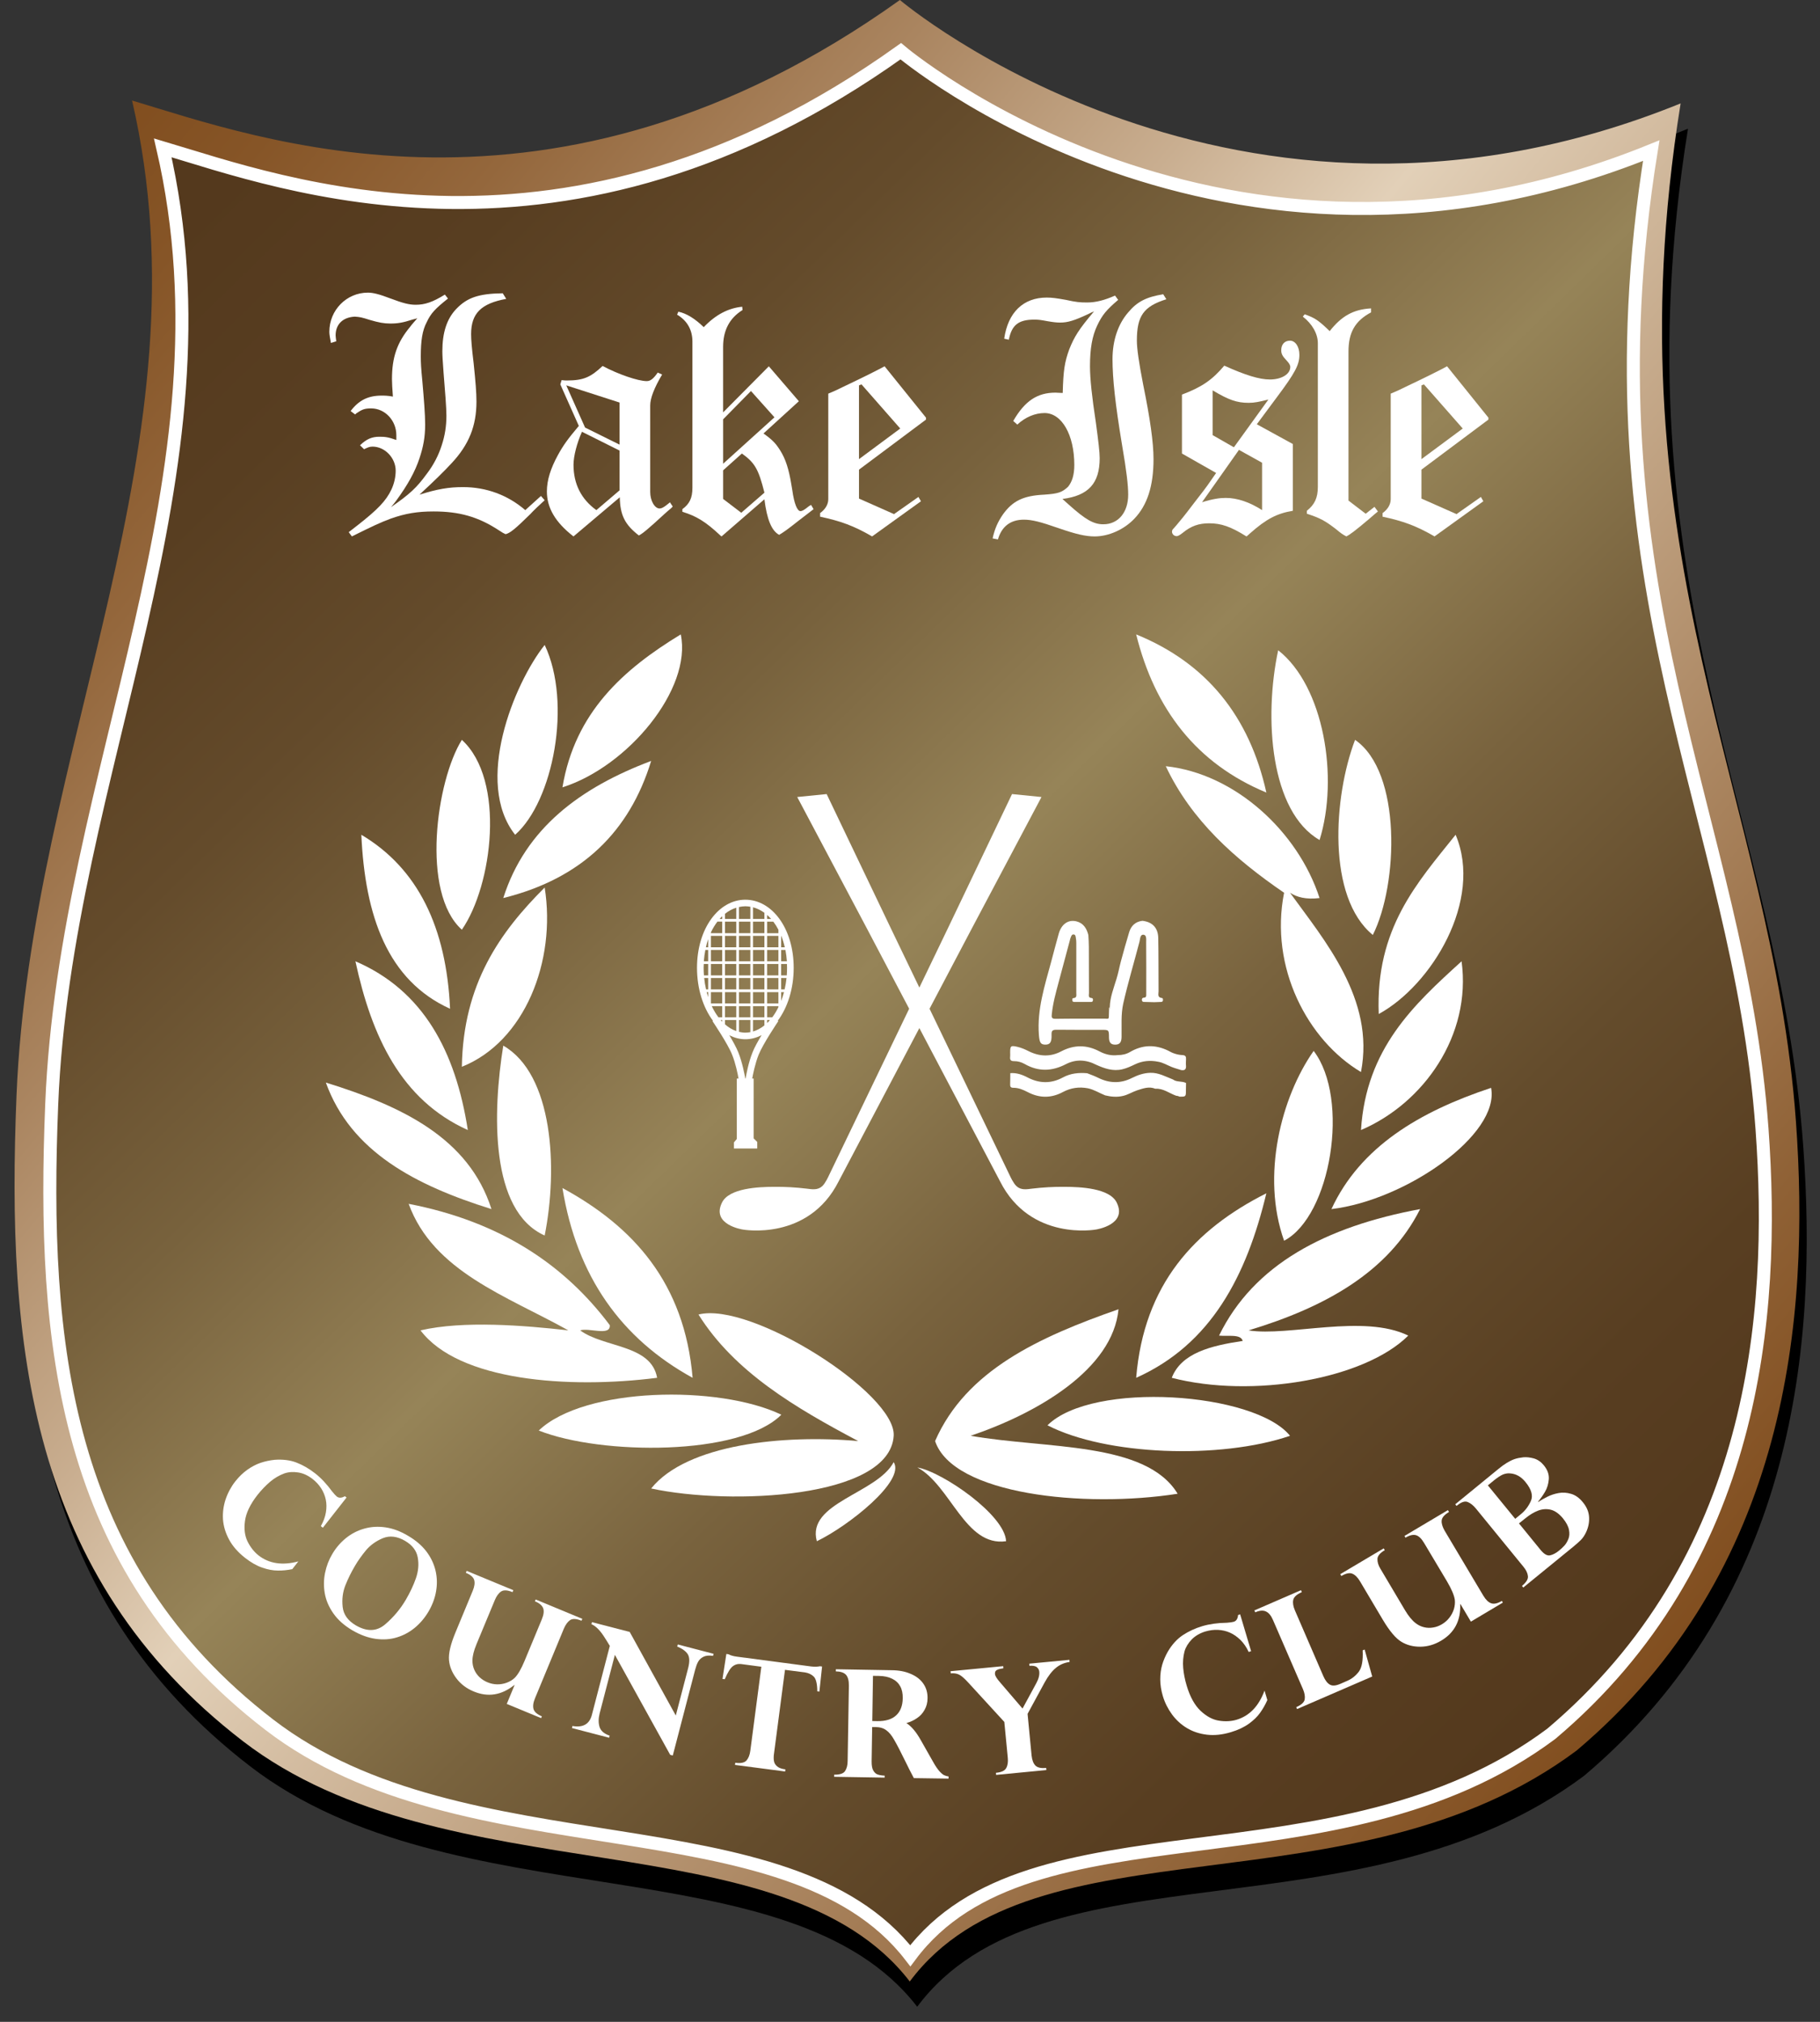 <?xml version="1.0" encoding="utf-8"?>
<!-- Generator: Adobe Illustrator 16.0.4, SVG Export Plug-In . SVG Version: 6.00 Build 0)  -->
<!DOCTYPE svg PUBLIC "-//W3C//DTD SVG 1.1//EN" "http://www.w3.org/Graphics/SVG/1.1/DTD/svg11.dtd">
<svg version="1.1" id="Layer_1" xmlns="http://www.w3.org/2000/svg" xmlns:xlink="http://www.w3.org/1999/xlink" x="0px" y="0px"
	 width="140px" height="155.5px" viewBox="0 0 140 155.5" enable-background="new 0 0 140 155.5" xml:space="preserve">
<rect x="0" y="0" width="140" height="155.5" fill="#333333" stroke="none"/>
<path d="M10.728,9.676c9.521,2.826,32.267,11.419,59.059-7.727c0,0,25.778,21.866,60.059,7.951
	c-5.638,34.945,7.056,53.257,8.866,78.271c1.097,15.062-0.544,34.63-16.857,48.404c-17.224,12.875-41.696,4.898-51.301,17.764
	c-9.794-12.689-35.656-6.451-51.308-18.49C2.751,123.159,1.06,105.34,1.84,86.179C2.929,59.529,16.804,35.889,10.728,9.676z"/>
<linearGradient id="SVGID_1_" gradientUnits="userSpaceOnUse" x1="5.171" y1="13.729" x2="133.812" y2="120.709">
	<stop  offset="0" style="stop-color:#814E1F"/>
	<stop  offset="0.058" style="stop-color:#865527"/>
	<stop  offset="0.148" style="stop-color:#94673C"/>
	<stop  offset="0.257" style="stop-color:#AA8560"/>
	<stop  offset="0.382" style="stop-color:#C9AE90"/>
	<stop  offset="0.472" style="stop-color:#E2D0B8"/>
	<stop  offset="0.704" style="stop-color:#B4926F"/>
	<stop  offset="0.904" style="stop-color:#8F6135"/>
	<stop  offset="1" style="stop-color:#814E1F"/>
</linearGradient>
<path fill="url(#SVGID_1_)" d="M10.159,7.731C19.682,10.555,42.429,19.151,69.223,0c0,0,25.781,21.87,60.056,7.952
	c-5.636,34.947,7.054,53.256,8.868,78.275c1.089,15.061-0.548,34.623-16.861,48.401c-17.219,12.872-41.698,4.897-51.304,17.767
	c-9.787-12.69-35.656-6.453-51.303-18.487C2.183,121.214,0.494,103.397,1.272,84.229C2.363,57.585,16.237,33.944,10.159,7.731z"/>
<linearGradient id="SVGID_2_" gradientUnits="userSpaceOnUse" x1="17.007" y1="14.018" x2="125.507" y2="125.518">
	<stop  offset="0" style="stop-color:#54391D"/>
	<stop  offset="0.108" style="stop-color:#583E21"/>
	<stop  offset="0.23" style="stop-color:#644B2B"/>
	<stop  offset="0.359" style="stop-color:#78623D"/>
	<stop  offset="0.491" style="stop-color:#948156"/>
	<stop  offset="0.501" style="stop-color:#968458"/>
	<stop  offset="0.506" style="stop-color:#958357"/>
	<stop  offset="0.641" style="stop-color:#79633E"/>
	<stop  offset="0.771" style="stop-color:#644C2C"/>
	<stop  offset="0.894" style="stop-color:#583E21"/>
	<stop  offset="1" style="stop-color:#54391D"/>
</linearGradient>
<path fill="url(#SVGID_2_)" stroke="#FFFFFF" d="M12.521,11.37c9.152,2.71,31.016,10.977,56.769-7.431c0,0,24.78,21.02,57.728,7.645
	c-5.419,33.587,6.777,51.186,8.521,75.232c1.051,14.477-0.524,33.283-16.203,46.527c-16.556,12.367-40.079,4.701-49.312,17.074
	c-9.41-12.197-34.272-6.201-49.312-17.773C4.853,120.447,3.23,103.318,3.979,84.902C5.026,59.287,18.361,36.559,12.521,11.37z"/>
<g>
	<path fill="#FFFFFF" d="M24.835,117.498l-0.155-0.124c0.199-0.352,0.329-0.702,0.388-1.049c0.059-0.352,0.057-0.679-0.008-0.992
		c-0.065-0.307-0.183-0.598-0.357-0.868c-0.17-0.267-0.391-0.506-0.657-0.713c-0.353-0.275-0.72-0.446-1.11-0.506
		c-0.384-0.062-0.741-0.036-1.06,0.073c-0.395,0.145-0.763,0.36-1.104,0.648c-0.338,0.292-0.663,0.627-0.969,1.013
		c-0.554,0.71-0.873,1.375-0.958,1.993c-0.086,0.617-0.017,1.144,0.199,1.586c0.221,0.441,0.498,0.789,0.835,1.062
		c0.818,0.64,1.844,0.795,3.071,0.466l-0.467,0.596c-0.38,0.075-0.748,0.117-1.114,0.108c-0.368,0-0.766-0.075-1.194-0.223
		c-0.435-0.148-0.875-0.402-1.328-0.757c-0.538-0.422-0.944-0.884-1.221-1.393c-0.275-0.512-0.434-1.03-0.472-1.552
		c-0.033-0.525,0.032-1.042,0.2-1.546c0.17-0.506,0.419-0.97,0.744-1.385c0.284-0.36,0.592-0.658,0.925-0.895
		c0.333-0.238,0.674-0.415,1.018-0.534c0.344-0.113,0.707-0.194,1.084-0.232c0.629-0.044,1.191,0.022,1.685,0.214
		c0.495,0.19,0.972,0.471,1.429,0.826c0.455,0.355,0.89,0.821,1.309,1.392c0.151,0.19,0.274,0.32,0.36,0.393
		c0.164,0.124,0.37,0.119,0.622-0.027l0.128,0.101L24.835,117.498z"/>
	<path fill="#FFFFFF" d="M25.548,119.542c0.281-0.487,0.635-0.898,1.063-1.247c0.424-0.341,0.9-0.588,1.416-0.729
		c0.519-0.147,1.064-0.179,1.633-0.095c0.57,0.084,1.145,0.298,1.722,0.643c0.59,0.342,1.06,0.744,1.41,1.199
		c0.349,0.458,0.583,0.954,0.709,1.476c0.124,0.529,0.138,1.058,0.044,1.595c-0.091,0.534-0.286,1.051-0.575,1.55
		c-0.292,0.493-0.644,0.912-1.06,1.257c-0.415,0.34-0.876,0.59-1.38,0.741c-0.51,0.157-1.055,0.192-1.641,0.111
		c-0.581-0.082-1.17-0.299-1.765-0.643c-0.639-0.376-1.133-0.813-1.481-1.314c-0.35-0.496-0.566-1.012-0.661-1.55
		c-0.09-0.53-0.083-1.059,0.025-1.577C25.116,120.439,25.294,119.971,25.548,119.542z M27.298,120.443
		c-0.285,0.481-0.529,0.98-0.734,1.492c-0.201,0.515-0.269,1.063-0.206,1.653c0.063,0.585,0.401,1.055,1.012,1.417
		c0.855,0.499,1.604,0.476,2.249-0.068c0.646-0.552,1.179-1.185,1.599-1.902c0.327-0.558,0.587-1.112,0.776-1.653
		c0.189-0.543,0.234-1.078,0.14-1.599c-0.094-0.524-0.415-0.943-0.963-1.268c-0.61-0.36-1.186-0.431-1.72-0.214
		c-0.533,0.225-0.965,0.535-1.301,0.934C27.816,119.643,27.531,120.043,27.298,120.443z"/>
	<path fill="#FFFFFF" d="M38.982,131.048l0.6-1.448l-0.019-0.007c-0.981,0.788-2.022,0.956-3.122,0.498
		c-0.556-0.229-1.001-0.568-1.333-1.009c-0.335-0.443-0.524-0.907-0.569-1.396c-0.048-0.506,0.118-1.219,0.494-2.124l1.332-3.216
		c0.136-0.331,0.174-0.601,0.113-0.819c-0.061-0.223-0.275-0.412-0.644-0.562l0.063-0.15l3.59,1.486l-0.062,0.15
		c-0.398-0.166-0.69-0.175-0.881-0.047c-0.193,0.131-0.353,0.35-0.476,0.649l-1.415,3.403c-0.209,0.506-0.312,0.921-0.312,1.268
		c0,0.243,0.046,0.475,0.141,0.693c0.094,0.217,0.229,0.41,0.404,0.576c0.179,0.163,0.382,0.298,0.608,0.389
		c0.24,0.102,0.481,0.154,0.739,0.161c0.252,0.003,0.5-0.035,0.739-0.124c0.239-0.088,0.447-0.21,0.619-0.374
		c0.25-0.248,0.501-0.68,0.763-1.313l1.322-3.182c0.151-0.364,0.187-0.655,0.105-0.865c-0.084-0.214-0.292-0.393-0.634-0.528
		l0.059-0.141l3.588,1.489l-0.063,0.146c-0.389-0.159-0.68-0.176-0.875-0.051c-0.188,0.129-0.35,0.349-0.48,0.653l-2.224,5.367
		c-0.138,0.335-0.174,0.611-0.109,0.832c0.069,0.217,0.281,0.401,0.64,0.552l-0.059,0.137L38.982,131.048z"/>
	<path fill="#FFFFFF" d="M48.438,125.511l3.546,6.429l0.953-3.657c0.124-0.484,0.109-0.839-0.038-1.068
		c-0.153-0.227-0.417-0.421-0.808-0.581l0.046-0.159l2.755,0.72l-0.042,0.157c-0.311-0.046-0.556-0.023-0.741,0.071
		c-0.183,0.093-0.321,0.223-0.409,0.387c-0.092,0.165-0.162,0.368-0.227,0.609l-1.72,6.597l-0.199-0.052l-4.255-7.689l-1.173,4.506
		c-0.096,0.378-0.101,0.724-0.01,1.028c0.092,0.307,0.353,0.533,0.781,0.681l-0.042,0.159l-2.86-0.745l0.042-0.158
		c0.818,0.142,1.315-0.146,1.496-0.87l1.378-5.296c-0.015-0.022-0.038-0.056-0.067-0.098c-0.021-0.042-0.063-0.107-0.12-0.202
		c-0.056-0.094-0.109-0.178-0.158-0.25c-0.362-0.596-0.719-0.967-1.072-1.113l0.042-0.157L48.438,125.511z"/>
	<path fill="#FFFFFF" d="M56.679,127.413l5.723,0.756c0.264,0.03,0.489,0.023,0.671-0.017l0.164,0.021l-0.208,1.931l-0.159-0.023
		c-0.004-0.571-0.097-0.951-0.268-1.128c-0.177-0.177-0.41-0.286-0.689-0.329l-1.529-0.196l-0.847,6.462
		c-0.03,0.216-0.03,0.405,0,0.559c0.025,0.157,0.111,0.291,0.245,0.406c0.136,0.116,0.348,0.194,0.632,0.228l-0.019,0.163
		l-3.858-0.506l0.021-0.165c0.426,0.059,0.715-0.003,0.869-0.181c0.149-0.173,0.248-0.42,0.29-0.745l0.848-6.46l-1.529-0.203
		c-0.265-0.035-0.483,0.025-0.669,0.168c-0.187,0.14-0.391,0.472-0.617,0.996l-0.174-0.021l0.298-1.924l0.16,0.024
		C56.199,127.317,56.412,127.378,56.679,127.413z"/>
	<path fill="#FFFFFF" d="M67.352,132.828l-0.262-0.002l-0.042,2.644c-0.002,0.313,0.038,0.55,0.13,0.703
		c0.09,0.157,0.203,0.26,0.337,0.304c0.134,0.047,0.313,0.079,0.537,0.088l-0.002,0.152l-3.886-0.063l0.002-0.164
		c0.436,0.007,0.713-0.086,0.839-0.278c0.128-0.191,0.198-0.451,0.198-0.772l0.096-5.79c0.006-0.398-0.074-0.681-0.229-0.849
		c-0.16-0.165-0.417-0.249-0.776-0.256l0.004-0.163l4.284,0.074c0.566,0.003,1.061,0.098,1.485,0.287
		c0.424,0.18,0.747,0.432,0.969,0.762c0.218,0.322,0.322,0.691,0.314,1.107c0,0.338-0.082,0.633-0.229,0.892
		c-0.141,0.263-0.338,0.475-0.586,0.64c-0.239,0.168-0.511,0.29-0.812,0.378c0.384,0.245,0.753,0.681,1.104,1.308l0.962,1.694
		c0.162,0.291,0.315,0.517,0.455,0.678c0.143,0.161,0.263,0.267,0.371,0.323c0.107,0.05,0.227,0.086,0.354,0.104l-0.005,0.164
		l-2.668-0.038c-0.25-0.474-0.443-0.85-0.575-1.131c-0.427-0.872-0.738-1.477-0.939-1.816c-0.191-0.343-0.396-0.586-0.613-0.74
		C67.96,132.914,67.687,132.83,67.352,132.828z M67.601,128.895l-0.449-0.006l-0.053,3.476l0.374,0.007
		c0.645,0.011,1.131-0.137,1.462-0.444c0.327-0.3,0.5-0.744,0.508-1.322c0.006-0.358-0.059-0.669-0.197-0.917
		c-0.137-0.249-0.342-0.444-0.621-0.578C68.353,128.973,68.008,128.901,67.601,128.895z"/>
	<path fill="#FFFFFF" d="M82.263,127.658l0.015,0.161c-0.403,0.06-0.758,0.209-1.054,0.457c-0.298,0.241-0.594,0.618-0.872,1.129
		l-1.308,2.408l0.308,3.199c0.04,0.365,0.14,0.623,0.303,0.785c0.161,0.155,0.437,0.212,0.821,0.178l0.014,0.16l-3.866,0.373
		l-0.015-0.16c0.426-0.042,0.688-0.163,0.795-0.371c0.111-0.201,0.15-0.468,0.117-0.791l-0.265-2.752l-2.761-3.012
		c-0.304-0.331-0.541-0.543-0.724-0.629c-0.181-0.087-0.391-0.117-0.636-0.094l-0.017-0.166l4.053-0.388l0.014,0.163
		c-0.212,0.029-0.378,0.066-0.494,0.128c-0.119,0.057-0.171,0.161-0.154,0.318c0.012,0.139,0.136,0.343,0.378,0.62l1.741,2.032
		l1.055-1.943c0.185-0.338,0.261-0.639,0.232-0.901c-0.014-0.128-0.075-0.247-0.19-0.34c-0.114-0.093-0.304-0.124-0.568-0.106
		l-0.01-0.163L82.263,127.658z"/>
	<path fill="#FFFFFF" d="M96.239,126.994l-0.188,0.057c-0.17-0.369-0.384-0.676-0.634-0.926c-0.256-0.245-0.526-0.437-0.816-0.562
		c-0.289-0.126-0.596-0.194-0.914-0.21c-0.317-0.016-0.634,0.03-0.961,0.122c-0.429,0.13-0.783,0.338-1.056,0.615
		c-0.271,0.285-0.459,0.588-0.552,0.91c-0.106,0.409-0.144,0.835-0.104,1.278c0.038,0.442,0.129,0.901,0.271,1.374
		c0.258,0.861,0.618,1.506,1.074,1.935c0.453,0.422,0.925,0.678,1.409,0.749c0.484,0.079,0.937,0.05,1.35-0.069
		c0.996-0.3,1.712-1.047,2.153-2.243l0.217,0.727c-0.155,0.354-0.342,0.678-0.553,0.974c-0.212,0.301-0.504,0.583-0.867,0.846
		c-0.378,0.27-0.833,0.486-1.387,0.651c-0.652,0.197-1.268,0.261-1.845,0.193c-0.576-0.069-1.091-0.241-1.537-0.51
		c-0.451-0.272-0.833-0.624-1.148-1.051c-0.313-0.433-0.55-0.9-0.702-1.408c-0.13-0.438-0.199-0.864-0.199-1.276
		c-0.002-0.408,0.05-0.788,0.15-1.136c0.104-0.347,0.248-0.687,0.438-1.018c0.322-0.544,0.704-0.959,1.145-1.255
		c0.443-0.292,0.938-0.525,1.499-0.693c0.553-0.163,1.181-0.254,1.893-0.262c0.243-0.019,0.419-0.042,0.525-0.075
		c0.197-0.057,0.312-0.23,0.336-0.521l0.159-0.05L96.239,126.994z"/>
	<path fill="#FFFFFF" d="M105.555,128.941l-5.78,2.502l-0.065-0.146c0.393-0.172,0.613-0.373,0.651-0.596
		c0.039-0.23-0.007-0.495-0.135-0.793l-2.308-5.322c-0.143-0.334-0.323-0.55-0.535-0.646c-0.212-0.103-0.487-0.084-0.828,0.063
		l-0.063-0.147l3.584-1.555l0.064,0.15c-0.394,0.172-0.614,0.375-0.661,0.603c-0.048,0.229,0,0.497,0.128,0.797l2.195,5.075
		c0.138,0.312,0.301,0.527,0.493,0.636c0.194,0.117,0.461,0.091,0.81-0.058l0.528-0.231c0.36-0.152,0.654-0.393,0.895-0.709
		c0.234-0.317,0.331-0.863,0.293-1.635l0.151-0.065L105.555,128.941z"/>
	<path fill="#FFFFFF" d="M113.145,124.72l-0.8-1.347l-0.021,0.006c0.05,1.259-0.439,2.194-1.465,2.804
		c-0.512,0.306-1.051,0.464-1.609,0.466c-0.552,0.003-1.036-0.126-1.453-0.38c-0.438-0.265-0.905-0.823-1.411-1.667l-1.778-2.995
		c-0.181-0.3-0.375-0.491-0.592-0.577c-0.214-0.084-0.49-0.021-0.837,0.181l-0.082-0.142l3.342-1.983l0.08,0.138
		c-0.365,0.216-0.555,0.443-0.562,0.674c-0.009,0.233,0.066,0.493,0.236,0.768l1.882,3.173c0.279,0.467,0.557,0.801,0.827,1.003
		c0.199,0.152,0.411,0.256,0.64,0.308c0.233,0.057,0.468,0.062,0.706,0.02c0.236-0.036,0.462-0.124,0.676-0.252
		c0.223-0.135,0.412-0.298,0.567-0.501c0.155-0.198,0.27-0.418,0.349-0.663c0.071-0.244,0.094-0.483,0.068-0.722
		c-0.053-0.343-0.249-0.809-0.594-1.396l-1.767-2.962c-0.199-0.338-0.408-0.54-0.631-0.603c-0.219-0.058-0.486,0.002-0.802,0.192
		l-0.078-0.133l3.341-1.985l0.084,0.142c-0.363,0.217-0.552,0.441-0.566,0.674c-0.014,0.223,0.066,0.48,0.234,0.771l2.972,4.991
		c0.188,0.312,0.387,0.51,0.605,0.585c0.21,0.077,0.489,0.017,0.823-0.182l0.075,0.131L113.145,124.72z"/>
	<path fill="#FFFFFF" d="M121.032,118.95l-3.857,3.147l-0.1-0.124c0.336-0.278,0.488-0.529,0.457-0.758
		c-0.023-0.227-0.139-0.468-0.344-0.715l-3.671-4.496c-0.192-0.228-0.391-0.391-0.611-0.481c-0.219-0.094-0.486-0.005-0.809,0.254
		l-0.054,0.042l-0.101-0.124l3.338-2.731c0.44-0.364,0.852-0.614,1.229-0.746c0.193-0.065,0.415-0.109,0.667-0.137
		c0.251-0.023,0.522,0.008,0.816,0.088c0.291,0.086,0.548,0.263,0.766,0.531c0.276,0.336,0.407,0.688,0.382,1.06
		c-0.027,0.367-0.128,0.694-0.293,0.976c-0.168,0.283-0.349,0.535-0.534,0.759l0.018,0.024c0.194-0.137,0.428-0.268,0.693-0.401
		c0.273-0.137,0.563-0.232,0.872-0.287c0.306-0.058,0.627-0.038,0.958,0.061c0.334,0.096,0.637,0.314,0.908,0.65
		c0.294,0.357,0.451,0.732,0.475,1.133c0.027,0.401-0.055,0.797-0.237,1.184c-0.109,0.228-0.237,0.422-0.39,0.576
		C121.459,118.586,121.269,118.756,121.032,118.95z M114.896,113.875l-0.445,0.365l2.104,2.574l0.44-0.363
		c0.332-0.269,0.588-0.61,0.768-1.021c0.177-0.405,0.039-0.892-0.425-1.454c-0.336-0.411-0.73-0.632-1.194-0.659
		c-0.159-0.015-0.334,0.012-0.523,0.082C115.437,113.477,115.189,113.636,114.896,113.875z M117.336,116.772l-0.492,0.394
		l1.673,2.052c0.258,0.31,0.493,0.446,0.714,0.404c0.224-0.047,0.448-0.164,0.689-0.359c0.157-0.128,0.298-0.258,0.42-0.392
		c0.123-0.137,0.22-0.303,0.304-0.506c0.082-0.199,0.099-0.439,0.047-0.707c-0.053-0.271-0.208-0.564-0.468-0.886
		c-0.292-0.349-0.597-0.571-0.917-0.655c-0.322-0.081-0.651-0.062-0.982,0.062C117.998,116.303,117.667,116.502,117.336,116.772z"/>
</g>
<g>
	<path fill="#FFFFFF" d="M27.359,31.844c-0.025,0-0.025,0.025-0.05,0.025l-0.338-0.254c0.629-0.835,1.351-1.189,2.385-1.189
		c0.216,0,0.458,0,0.867,0.075c-0.046-0.631-0.071-1.037-0.071-1.34c0-1.67,0.386-2.812,1.397-4.026
		c0.143-0.2,0.34-0.405,0.553-0.657c-0.124,0.028-0.145,0.052-0.383,0.103c-0.699,0.227-1.108,0.302-1.687,0.302
		c-0.506,0-0.892-0.076-1.59-0.279c-0.625-0.201-0.77-0.227-1.156-0.251c-0.913,0.05-1.469,0.583-1.469,1.443
		c0,0.103,0.025,0.251,0.05,0.453l-0.411,0.128c-0.072-0.405-0.122-0.634-0.122-0.86c0-1.67,1.328-3.011,2.964-3.011
		c0.409,0,0.889,0.124,1.756,0.455c0.94,0.354,1.418,0.478,1.924,0.478c0.701,0,1.303-0.199,2.243-0.782l0.239,0.304
		c-0.986,0.783-1.321,1.139-1.636,1.821c-0.338,0.633-0.455,1.418-0.455,2.633c0,0.505,0.023,0.911,0.117,1.872
		c0.122,1.393,0.218,2.583,0.218,3.368c0,0.96-0.145,1.718-0.432,2.578c-0.34,1.038-0.917,2.077-1.809,3.292
		c-0.073,0.103-0.216,0.279-0.386,0.48c1.445-1.009,1.951-1.466,2.746-2.555c0.529-0.687,0.915-1.441,1.156-2.203
		c0.241-0.731,0.361-1.467,0.361-2.277c0-0.583-0.099-1.846-0.218-3.29c-0.07-0.915-0.094-1.368-0.094-1.67
		c0-1.418,0.338-2.48,1.059-3.239c0.844-0.886,1.733-1.19,3.587-1.215l0.267,0.43c-1.929,0.353-2.701,1.114-2.701,2.707
		c0,0.455,0.051,1.062,0.195,2.251c0.147,1.42,0.216,2.253,0.216,2.939c0,1.872-0.577,3.312-1.903,4.731
		c-0.529,0.583-1.443,1.469-2.213,2.178l-0.265,0.252c1.372-0.433,2.262-0.582,3.344-0.582c1.783,0,3.443,0.606,4.792,1.771
		l1.206-1.089l0.286,0.329l-0.603,0.559c-0.239,0.226-0.407,0.403-0.503,0.508c-1.179,1.16-1.565,1.466-1.903,1.543
		c-0.167-0.077-0.216-0.101-0.526-0.306c-1.592-1.039-3.036-1.442-5.012-1.442c-1.228,0-2.167,0.151-3.298,0.554
		c-0.818,0.306-1.298,0.532-2.985,1.366l-0.241-0.328l0.65-0.506c1.588-1.239,2.213-1.898,2.626-2.758
		c0.214-0.455,0.335-0.961,0.335-1.466c0-0.965-0.818-1.849-1.783-1.849c-0.239,0-0.383,0.075-0.65,0.201l-0.312-0.304
		c0.531-0.504,0.938-0.655,1.494-0.655c0.435,0,0.674,0.023,1.301,0.25c0-0.149,0-0.277,0-0.377c0-1.114-0.866-2.052-1.928-2.052
		c-0.527,0-0.697,0.075-1.156,0.382L27.359,31.844z"/>
	<path fill="#FFFFFF" d="M43.199,29.236c0.195,0.027,0.34,0.027,0.411,0.027c1.276,0,1.83-0.254,2.743-1.116
		c1.183,0.632,2.725,1.165,3.401,1.165c0.287,0,0.526-0.202,0.841-0.659l0.338,0.153c-0.604,1.011-0.917,1.823-0.917,2.379v6.655
		c0,0.661,0.338,1.268,0.724,1.268c0.14,0,0.314-0.075,0.648-0.354c0.023-0.025,0.073-0.053,0.096-0.075l0.046-0.051l0.22,0.329
		l-0.12,0.126c-0.147,0.124-0.338,0.279-0.554,0.48c-1.208,1.114-1.636,1.469-1.932,1.62c-1.081-0.835-1.442-1.569-1.467-2.937
		l-3.562,3.011c-1.399-1.086-2.047-2.199-2.047-3.464c0-0.86,0.29-1.773,0.843-2.784c0.433-0.787,0.748-1.219,1.614-2.253
		l-1.423-3.191L43.199,29.236z M43.56,29.639l1.445,3.244l2.652,1.313v-3.237L43.56,29.639z M44.766,33.208
		c-0.386,0.862-0.65,1.876-0.65,2.533c0,1.496,0.601,2.658,1.758,3.493l1.783-1.52v-3.061L44.766,33.208z"/>
	<path fill="#FFFFFF" d="M52.181,23.972c0.625,0.128,1.275,0.533,1.953,1.189c0.915-0.961,1.901-1.469,2.96-1.569l0.023,0.254
		c-1.012,0.631-1.492,1.569-1.492,2.833v5.037l3.516-3.543l2.31,2.686l-2.721,2.48c0.701,0.503,0.938,0.757,1.275,1.288
		c0.436,0.686,0.676,1.471,0.867,2.631l0.073,0.433c0.146,1.063,0.386,1.62,0.627,1.62c0.143,0,0.313-0.104,0.649-0.377
		c0.073-0.053,0.101-0.053,0.17-0.102l0.192,0.328c-0.436,0.33-0.558,0.43-1.086,0.835c-0.963,0.76-1.177,0.909-1.561,1.14
		c-0.581-0.305-0.942-1.188-1.135-2.734l-3.298,2.857c-0.051-0.046-0.072-0.046-0.144-0.124c-1.061-0.988-1.783-1.444-2.868-1.771
		v-0.204c0.554-0.405,0.772-0.862,0.772-1.645V26.273c0-0.91-0.409-1.617-1.181-2.073L52.181,23.972z M57.766,30.073l-2.14,2.176
		v3.416l3.948-3.569L57.766,30.073z M58.802,37.891c-0.456-1.821-0.745-2.301-1.733-3.011l-1.443,1.293v2.201l1.395,1.062
		L58.802,37.891z"/>
	<path fill="#FFFFFF" d="M68.046,28.172l3.183,3.949v0.151l-5.152,3.848v2.226l2.694,1.194l1.877-1.32l0.195,0.332l-3.758,2.704
		c-1.397-0.81-2.431-1.188-3.999-1.517v-0.279c0.386-0.276,0.628-0.656,0.628-1.061v-8.124l0.528-0.227
		c0.961-0.458,2.337-1.114,3.273-1.597L68.046,28.172z M66.076,29.639v5.673l3.174-2.354l-2.981-3.395L66.076,29.639z"/>
	<path fill="#FFFFFF" d="M87.262,39.89c-0.795,0.837-1.974,1.366-3.057,1.366c-0.699,0-1.445-0.172-2.841-0.657
		c-1.306-0.455-1.975-0.632-2.602-0.632c-1.038,0-1.714,0.531-1.997,1.52l-0.411-0.078c0.166-0.757,0.411-1.288,0.795-1.846
		c0.747-1.038,1.564-1.443,3.179-1.519c1.082-0.074,1.371-0.179,1.831-0.608c0.309-0.378,0.48-0.909,0.48-1.673
		c0-2.324-0.965-3.996-2.287-3.996c-0.723,0-1.471,0.306-2.098,0.888l-0.312-0.279c0.89-1.544,1.853-2.178,3.249-2.178
		c0.147,0,0.313,0.025,0.557,0.025c0.046-1.744,0.146-2.379,0.506-3.365c0.386-0.959,0.722-1.519,1.905-2.91
		c-0.197,0.078-0.243,0.101-0.439,0.202c-1.08,0.508-1.588,0.659-2.164,0.659c-0.267,0-0.506-0.025-0.961-0.103
		c-0.557-0.101-0.676-0.124-1.037-0.124c-1.23,0-1.735,0.43-1.955,1.544l-0.356-0.078c0.287-2.022,1.468-3.162,3.271-3.162
		c0.413,0,0.751,0.049,1.468,0.176c0.8,0.178,1.085,0.202,1.643,0.202c0.673,0,1.345-0.177,2.142-0.531l0.242,0.33
		c-0.917,0.785-1.229,1.165-1.613,1.974c-0.385,0.81-0.555,1.771-0.555,3.137c0,0.938,0.147,2.329,0.457,4.357
		c0.191,1.414,0.289,2.249,0.289,2.703c0,1.949-0.87,2.887-2.864,3.141l0.453,0.407c1.349,1.212,1.952,1.54,2.696,1.54
		c1.137,0,1.908-0.908,1.908-2.276c0-0.708-0.121-1.798-0.484-3.896c-0.506-3.061-0.722-5.012-0.722-6.533
		c0-1.442,0.435-2.705,1.206-3.59c0.695-0.838,1.42-1.19,2.696-1.396l0.239,0.384c-1.759,0.553-2.267,1.286-2.267,3.187
		c0,0.581,0.146,1.643,0.487,3.39c0.526,2.581,0.793,4.429,0.793,5.722C88.732,37.383,88.25,38.854,87.262,39.89z"/>
	<path fill="#FFFFFF" d="M90.917,30.35c1.546-0.583,2.339-1.139,3.258-2.228c1.632,0.736,2.698,1.064,3.513,1.064
		c0.891,0,1.564-0.407,1.564-0.963c0-0.151-0.098-0.303-0.314-0.531c-0.287-0.304-0.382-0.48-0.382-0.757
		c0-0.455,0.267-0.734,0.674-0.734c0.408,0,0.722,0.455,0.722,1.087c0,0.762-0.313,1.366-1.735,3.267l-1.54,2.075l2.77,1.519v5.136
		c-1.229,0.204-2.046,0.634-3.277,1.723c-0.168,0.149-0.189,0.176-0.287,0.25c-1.207-0.757-1.947-1.011-2.866-1.011
		c-0.795,0-1.394,0.201-2.045,0.738c-0.217,0.172-0.364,0.25-0.457,0.25c-0.192,0-0.362-0.149-0.362-0.353
		c0-0.053,0.025-0.128,0.069-0.181c0.028-0.023,0.051-0.048,0.269-0.302c0.285-0.33,0.696-0.835,1.228-1.544
		c0.672-0.858,1.156-1.492,1.441-1.922c0.099-0.128,0.218-0.33,0.388-0.558l-2.628-1.494V30.35z M95.304,34.601l-2.841,4.026
		c0.816-0.254,1.35-0.332,1.828-0.332c0.891,0,1.852,0.332,2.792,0.938v-3.644L95.304,34.601z M97.569,30.728
		c-0.724,0.179-1.062,0.254-1.521,0.254c-0.911,0-1.543-0.227-2.77-0.96v3.443l1.637,0.936L97.569,30.728z"/>
	<path fill="#FFFFFF" d="M102.284,25.466c0.918-1.167,1.83-1.672,3.182-1.748v0.307c-1.23,0.656-1.736,1.542-1.736,3.01v11.466
		l1.323,1.011l0.676-0.531l0.265,0.354c-0.239,0.204-0.312,0.252-0.648,0.554c-1.109,0.938-1.52,1.242-1.783,1.366
		c-0.312-0.172-0.359-0.2-0.793-0.556c-0.846-0.655-1.233-0.86-2.24-1.188v-0.229c0.598-0.48,0.843-0.988,0.843-1.848V26.401
		c0-0.734-0.435-1.492-1.156-2.049l0.143-0.179c0.721,0.256,1.014,0.43,1.71,1.089L102.284,25.466z"/>
	<path fill="#FFFFFF" d="M111.313,28.172l3.179,3.949v0.151l-5.15,3.848v2.226l2.698,1.194l1.875-1.32l0.189,0.332l-3.756,2.704
		c-1.396-0.81-2.43-1.188-3.995-1.517v-0.279c0.385-0.276,0.625-0.656,0.625-1.061v-8.124l0.529-0.227
		c0.964-0.458,2.333-1.114,3.275-1.597L111.313,28.172z M109.342,29.639v5.673l3.176-2.354l-2.986-3.395L109.342,29.639z"/>
</g>
<g>
	<g>
		<path fill="#FFFFFF" d="M59.538,91.279c0.856-0.009,1.698,0.042,2.507,0.139c0.42,0.052,0.85,0.134,1.205-0.191
			c0.246-0.229,0.495-0.786,0.495-0.786l9.229-19.172l4.874-10.197l2.266,0.227l-5.377,10.144L64.513,90.854
			c-2.339,4.635-7.381,3.709-7.381,3.709s-2.455-0.367-1.586-2.089C56.102,91.378,58.342,91.283,59.538,91.279z"/>
	</g>
	<g>
		<path fill="#FFFFFF" d="M81.902,91.279c-0.856-0.009-1.698,0.042-2.511,0.139c-0.417,0.052-0.849,0.134-1.201-0.191
			c-0.248-0.229-0.497-0.786-0.497-0.786l-9.228-19.172l-4.876-10.197l-2.264,0.227l5.377,10.144l10.224,19.411
			c2.339,4.635,7.381,3.709,7.381,3.709s2.453-0.367,1.586-2.089C85.338,91.378,83.098,91.283,81.902,91.279z"/>
	</g>
</g>
<g>
	<g>
		<path fill-rule="evenodd" clip-rule="evenodd" fill="#FFFFFF" d="M52.367,48.792c0.875,4.189-4.053,10.161-9.101,11.762
			C44.225,54.788,47.947,51.479,52.367,48.792z"/>
		<path fill-rule="evenodd" clip-rule="evenodd" fill="#FFFFFF" d="M87.398,48.792c5.413,2.205,8.711,6.296,10.014,12.164
			C92.032,58.722,88.83,54.549,87.398,48.792z"/>
		<path fill-rule="evenodd" clip-rule="evenodd" fill="#FFFFFF" d="M41.898,49.604c2.117,4.454,0.656,12.016-2.272,14.598
			C36.449,60.188,39.53,52.581,41.898,49.604z"/>
		<path fill-rule="evenodd" clip-rule="evenodd" fill="#FFFFFF" d="M98.321,50.011c3.512,2.756,4.678,9.787,3.185,14.595
			C97.717,62.421,97.207,55.229,98.321,50.011z"/>
		<path fill-rule="evenodd" clip-rule="evenodd" fill="#FFFFFF" d="M35.528,56.903c3.382,3.09,2.356,11.197,0,14.6
			C32.354,68.669,33.565,60.031,35.528,56.903z"/>
		<path fill-rule="evenodd" clip-rule="evenodd" fill="#FFFFFF" d="M104.235,56.903c3.596,2.463,3.327,11.107,1.367,15.005
			C102.056,69.004,102.573,61.277,104.235,56.903z"/>
		<path fill-rule="evenodd" clip-rule="evenodd" fill="#FFFFFF" d="M38.713,69.069c1.708-5.375,5.94-8.499,11.376-10.545
			C48.432,63.942,44.769,67.569,38.713,69.069z"/>
		<path fill-rule="evenodd" clip-rule="evenodd" fill="#FFFFFF" d="M99.233,68.662c2.62,3.632,6.553,8.187,5.457,13.788
			c-4.094-2.438-7.054-8.039-5.914-13.788c-3.772-2.583-7.124-5.547-9.1-9.732c5.293,0.558,10.16,5,11.829,10.14
			C100.452,69.197,99.758,69.002,99.233,68.662z"/>
		<path fill-rule="evenodd" clip-rule="evenodd" fill="#FFFFFF" d="M27.795,64.202c4.368,2.595,6.542,7.144,6.825,13.383
			C29.797,75.394,28.079,70.436,27.795,64.202z"/>
		<path fill-rule="evenodd" clip-rule="evenodd" fill="#FFFFFF" d="M111.97,64.202c2.135,5.037-1.852,11.574-5.914,13.786
			C105.798,71.408,109.006,67.909,111.97,64.202z"/>
		<path fill-rule="evenodd" clip-rule="evenodd" fill="#FFFFFF" d="M41.898,68.259c0.902,5.669-1.542,11.865-6.37,13.787
			C35.631,75.645,38.468,71.686,41.898,68.259z"/>
		<path fill-rule="evenodd" clip-rule="evenodd" fill="#FFFFFF" d="M27.34,73.933c5.218,2.245,7.704,6.921,8.646,12.979
			C30.848,84.597,28.588,79.712,27.34,73.933z"/>
		<path fill-rule="evenodd" clip-rule="evenodd" fill="#FFFFFF" d="M112.429,73.933c0.773,5.695-2.919,10.918-7.738,12.979
			C105.087,80.638,108.748,77.277,112.429,73.933z"/>
		<path fill-rule="evenodd" clip-rule="evenodd" fill="#FFFFFF" d="M38.713,80.42c3.825,2.198,4.221,9.397,3.185,14.603
			C37.664,93.132,37.894,85.512,38.713,80.42z"/>
		<path fill-rule="evenodd" clip-rule="evenodd" fill="#FFFFFF" d="M101.051,80.825c2.812,3.688,1.323,12.716-2.274,14.6
			C96.994,90.427,98.562,84.364,101.051,80.825z"/>
		<path fill-rule="evenodd" clip-rule="evenodd" fill="#FFFFFF" d="M25.066,83.261c5.851,1.811,10.991,4.258,12.739,9.73
			C31.966,91.168,26.983,88.579,25.066,83.261z"/>
		<path fill-rule="evenodd" clip-rule="evenodd" fill="#FFFFFF" d="M114.699,83.667c0.691,3.591-6.572,8.65-12.281,9.324
			C104.631,88.208,109.178,85.5,114.699,83.667z"/>
		<path fill-rule="evenodd" clip-rule="evenodd" fill="#FFFFFF" d="M43.266,91.372c5.463,2.971,9.389,7.308,10.012,14.596
			C47.833,102.976,44.374,98.22,43.266,91.372z"/>
		<path fill-rule="evenodd" clip-rule="evenodd" fill="#FFFFFF" d="M97.412,91.776c-1.521,6.354-4.255,11.618-10.014,14.191
			C87.988,98.786,91.889,94.557,97.412,91.776z"/>
		<path fill-rule="evenodd" clip-rule="evenodd" fill="#FFFFFF" d="M31.435,92.587c7.1,1.378,12.007,4.712,15.471,9.33
			c0.076,0.879-1.616,0.177-2.276,0.402c1.823,1.349,5.465,1.075,5.917,3.648c-6.829,0.87-15.263,0.243-18.2-3.648
			c3.304-0.767,7.974-0.382,11.373,0C38.961,99.667,33.332,97.789,31.435,92.587z"/>
		<path fill-rule="evenodd" clip-rule="evenodd" fill="#FFFFFF" d="M96.045,102.319c3.079,0.492,8.845-1.284,12.283,0.402
			c-3.391,3.378-12.034,4.845-18.193,3.246c0.74-1.905,2.993-2.468,5.457-2.836c-0.141-0.553-1.14-0.336-1.819-0.41
			c2.666-5.463,8.187-8.379,15.468-9.73C106.795,97.84,101.936,100.539,96.045,102.319z"/>
		<path fill-rule="evenodd" clip-rule="evenodd" fill="#FFFFFF" d="M53.729,101.1c4.02-1.035,15.221,6.082,15.016,9.328
			c-0.298,4.817-12.563,5.369-18.655,4.051c2.744-3.412,10.2-4.163,15.928-3.646C61.167,108.263,56.505,105.525,53.729,101.1z"/>
		<path fill-rule="evenodd" clip-rule="evenodd" fill="#FFFFFF" d="M86.039,100.695c-0.44,4.613-6.208,7.983-11.376,9.732
			c5.826,1.023,13.48,0.424,15.925,4.457c-7.23,1.131-17.293,0.052-18.658-4.052C74.313,105.385,79.938,102.829,86.039,100.695z"/>
		<path fill-rule="evenodd" clip-rule="evenodd" fill="#FFFFFF" d="M60.103,108.805c-3.168,3.188-13.875,3.119-18.66,1.217
			C44.951,106.67,55.3,106.498,60.103,108.805z"/>
		<path fill-rule="evenodd" clip-rule="evenodd" fill="#FFFFFF" d="M99.233,110.428c-5.386,1.832-14.162,1.509-18.658-0.808
			C84.04,106.19,96.531,107.067,99.233,110.428z"/>
		<path fill-rule="evenodd" clip-rule="evenodd" fill="#FFFFFF" d="M68.745,112.453c0.923,1.437-3.51,4.932-5.912,6.082
			C62.016,115.576,67.458,114.878,68.745,112.453z"/>
		<path fill-rule="evenodd" clip-rule="evenodd" fill="#FFFFFF" d="M70.566,112.859c1.939,0.351,6.741,3.661,6.825,5.676
			C74.241,118.981,73.148,114.262,70.566,112.859z"/>
	</g>
</g>
<path fill="#FFFFFF" d="M61.053,74.434c0-3.026-1.666-5.238-3.72-5.238c-2.045,0-3.717,2.212-3.717,5.238
	c0,1.616,0.474,3.07,1.229,4.077l-0.038,0.023c0.012,0.019,1.175,1.732,1.51,2.584c0.269,0.663,0.435,1.496,0.493,1.831h-0.132
	v0.129v4.518l-0.221,0.266v0.046v0.422h1.792v-0.504l-0.275-0.274v-4.602h-0.111c0.061-0.335,0.227-1.168,0.493-1.831
	c0.344-0.852,1.502-2.565,1.515-2.584l-0.044-0.03C60.582,77.501,61.053,76.047,61.053,74.434z M54.125,74.434
	c0-0.098,0.006-0.194,0.011-0.293h0.338v0.875h-0.326C54.136,74.824,54.125,74.634,54.125,74.434z M54.686,75.016v-0.875h0.868
	v0.875H54.686z M55.554,75.221v0.873h-0.868v-0.873H55.554z M54.686,73.935V73.06h0.868v0.875H54.686z M54.686,72.856v-0.877h0.868
	v0.877H54.686L54.686,72.856z M54.686,71.771v-0.059c0.14-0.309,0.314-0.581,0.497-0.829h0.371v0.888H54.686z M54.474,73.06v0.875
	h-0.333c0.021-0.304,0.063-0.594,0.117-0.875H54.474z M54.302,72.856c0.046-0.218,0.103-0.426,0.172-0.623v0.623H54.302z
	 M54.474,75.221v0.873h-0.16c-0.067-0.279-0.115-0.569-0.145-0.873H54.474z M54.474,76.304v0.388
	c-0.04-0.13-0.078-0.258-0.114-0.388H54.474z M54.686,76.304h0.868v0.873h-0.868V76.304z M57.719,73.06v0.875h-0.875V73.06H57.719z
	 M56.845,72.856v-0.877h0.875v0.877H56.845L56.845,72.856z M57.719,74.141v0.875h-0.875v-0.875H57.719z M57.719,75.221v0.873h-0.875
	v-0.873H57.719z M57.719,76.304v0.873h-0.875v-0.873H57.719z M57.719,77.384v0.86h-0.875v-0.86H57.719z M57.719,71.771h-0.875
	v-0.888h0.875V71.771z M56.637,71.979v0.877h-0.871v-0.877H56.637z M55.766,71.771v-0.888h0.871v0.888H55.766z M56.637,73.06v0.875
	h-0.871V73.06H56.637z M56.637,74.141v0.875h-0.871v-0.875H56.637z M56.637,75.221v0.873h-0.871v-0.873H56.637z M56.637,76.304
	v0.873h-0.871v-0.873H56.637z M56.637,77.384v0.86h-0.871v-0.86H56.637z M55.766,70.674v-0.392c0.266-0.212,0.559-0.374,0.871-0.47
	v0.862H55.766z M56.637,78.45v0.849c-0.312-0.106-0.605-0.285-0.871-0.52V78.45H56.637z M56.845,78.45h0.875v0.933
	c-0.128,0.021-0.254,0.038-0.386,0.038c-0.164,0-0.331-0.025-0.488-0.062V78.45L56.845,78.45z M57.925,77.177v-0.873H58.8v0.873
	H57.925z M58.8,77.384v0.86h-0.875v-0.86H58.8z M57.925,76.094v-0.873H58.8v0.873H57.925z M57.925,75.016v-0.875H58.8v0.875H57.925z
	 M57.925,73.935V73.06H58.8v0.875H57.925z M57.925,72.856v-0.877H58.8v0.877H57.925L57.925,72.856z M57.925,71.771v-0.888H58.8
	v0.888H57.925z M58.8,78.45v0.415c-0.273,0.218-0.566,0.376-0.875,0.467V78.45H58.8L58.8,78.45z M57.925,70.674v-0.894
	c0.309,0.082,0.603,0.227,0.875,0.422v0.472H57.925L57.925,70.674z M59.878,71.505v0.267h-0.871v-0.888h0.478
	C59.631,71.075,59.761,71.279,59.878,71.505z M60.369,72.856h-0.281v-0.877h0.011C60.209,72.254,60.298,72.544,60.369,72.856z
	 M60.543,74.434c0,0.2-0.008,0.391-0.021,0.582h-0.435v-0.875h0.447C60.537,74.239,60.543,74.336,60.543,74.434z M59.878,73.06
	v0.875h-0.871V73.06H59.878z M59.008,72.856v-0.877h0.871v0.877H59.008L59.008,72.856z M59.878,74.141v0.875h-0.871v-0.875H59.878z
	 M59.878,75.221v0.873h-0.871v-0.873H59.878z M59.878,76.304v0.873h-0.871v-0.873H59.878z M60.088,76.094v-0.873h0.414
	c-0.032,0.304-0.081,0.594-0.147,0.873H60.088z M60.309,76.304c-0.061,0.236-0.139,0.463-0.221,0.682v-0.682H60.309z M60.088,73.935
	V73.06h0.33c0.05,0.281,0.092,0.571,0.111,0.875H60.088z M59.008,77.384h0.871v0.075c-0.141,0.29-0.3,0.553-0.476,0.785h-0.395
	V77.384z M59.318,70.674h-0.311v-0.306C59.113,70.464,59.22,70.568,59.318,70.674z M57.719,69.736v0.938h-0.875V69.76
	c0.157-0.033,0.325-0.059,0.488-0.059C57.465,69.701,57.591,69.718,57.719,69.736z M55.554,70.464v0.21h-0.201
	C55.418,70.601,55.489,70.527,55.554,70.464z M54.752,77.384h0.802v0.86h-0.287C55.078,77.992,54.902,77.701,54.752,77.384z
	 M55.441,78.45h0.113v0.134C55.519,78.542,55.481,78.495,55.441,78.45z M57.89,80.929c-0.317,0.783-0.491,1.749-0.536,2.021H57.33
	c-0.048-0.271-0.225-1.237-0.54-2.021c-0.145-0.36-0.417-0.853-0.69-1.314c0.384,0.203,0.802,0.314,1.233,0.314
	c0.439,0,0.86-0.111,1.251-0.318C58.309,80.074,58.03,80.564,57.89,80.929z M59.008,78.683V78.45h0.218
	C59.157,78.534,59.085,78.611,59.008,78.683z"/>
<g id="MuDu36_5_">
	<g>
		<path fill-rule="evenodd" clip-rule="evenodd" fill="#FFFFFF" d="M87.879,70.819c0.77,0.092,1.205,0.541,1.217,1.33
			c0.027,1.365,0.015,2.729,0.025,4.093c0,0.204-0.111,0.479,0.26,0.515c0.086,0.008,0.08,0.115,0.074,0.197
			c-0.016,0.092-0.093,0.104-0.168,0.106c-0.166,0.009-0.332,0.013-0.496,0.019c-0.241-0.006-0.478-0.01-0.717-0.019
			c-0.101,0-0.21,0.009-0.233-0.13c-0.016-0.126,0.033-0.197,0.159-0.201c0.193-0.011,0.172-0.149,0.172-0.272
			c0-1.331,0.007-2.657-0.006-3.982c-0.002-0.206,0.051-0.552-0.195-0.584c-0.278-0.031-0.262,0.321-0.316,0.527
			c-0.412,1.58-0.885,3.148-1.249,4.75c-0.192,0.86-0.115,1.737-0.132,2.604c-0.008,0.395-0.15,0.57-0.482,0.572
			c-0.342,0.004-0.486-0.163-0.486-0.562c-0.006-0.577-0.006-0.577-0.582-0.577c-1.146,0-2.299,0.006-3.448-0.008
			c-0.279,0-0.401,0.05-0.388,0.366c0.022,0.607-0.118,0.787-0.497,0.78c-0.362-0.008-0.433-0.192-0.478-0.77
			c-0.143-1.938,0.444-3.743,0.937-5.568c0.197-0.73,0.384-1.465,0.59-2.19c0.205-0.736,0.727-1.109,1.36-0.954
			c0.535,0.132,0.791,0.543,0.919,1.051c0.018,0.307,0.038,0.606,0.038,0.91c0.009,1.187,0,2.376,0.009,3.561
			c0,0.146-0.078,0.351,0.191,0.372c0.121,0.01,0.126,0.106,0.112,0.199c-0.013,0.097-0.092,0.106-0.17,0.106
			c-0.417,0-0.832,0-1.252,0c-0.077,0-0.154-0.021-0.161-0.115c-0.005-0.073-0.016-0.176,0.084-0.181
			c0.28-0.019,0.222-0.218,0.222-0.39c0-1.275,0-2.552,0-3.829c0-0.139-0.008-0.277-0.034-0.413
			c-0.021-0.105-0.021-0.25-0.167-0.263c-0.145-0.015-0.183,0.122-0.227,0.223c-0.036,0.08-0.053,0.168-0.074,0.252
			c-0.285,1.074-0.57,2.148-0.861,3.216c-0.215,0.802-0.439,1.607-0.521,2.438c-0.02,0.199-0.039,0.361,0.27,0.358
			c1.288-0.021,2.58-0.009,3.869-0.011c0.096,0,0.247,0.06,0.247-0.134c0.007-0.189,0.013-0.378,0.017-0.566
			c0.069-0.051,0.067-0.122,0.057-0.193c0.018-0.749,0.296-1.439,0.51-2.148c0.142-0.447,0.223-0.915,0.345-1.37
			c0.201-0.749,0.413-1.498,0.636-2.24C87.01,71.195,87.346,70.882,87.879,70.819z"/>
		<path fill-rule="evenodd" clip-rule="evenodd" fill="#FFFFFF" d="M91.233,81.472c-0.002,0.152-0.022,0.306-0.005,0.455
			c0.03,0.287-0.064,0.426-0.369,0.373c-0.245-0.08-0.497-0.144-0.735-0.241c-0.345-0.139-0.663-0.34-1.039-0.401
			c-0.608-0.123-1.198-0.073-1.769,0.197c-0.319,0.153-0.636,0.302-0.984,0.384c-0.717,0.17-1.365-0.058-2.005-0.345
			c-0.771-0.401-1.572-0.443-2.329-0.051c-1.076,0.557-2.11,0.594-3.174-0.009c-0.252-0.144-0.535-0.227-0.834-0.221
			c-0.238,0.002-0.314-0.104-0.287-0.329c0.013-0.106,0.002-0.223,0.002-0.34c0-0.513,0.053-0.552,0.571-0.429
			c0.296,0.07,0.572,0.189,0.846,0.329c0.828,0.417,1.678,0.457,2.509,0.016c0.998-0.521,1.972-0.517,2.962,0.011
			c0.431,0.226,0.898,0.34,1.391,0.276c0.336,0.004,0.662-0.073,0.943-0.239c0.96-0.562,1.928-0.585,2.922-0.108
			c0.344,0.203,0.715,0.329,1.1,0.346C91.211,81.158,91.242,81.28,91.233,81.472z"/>
		<path fill-rule="evenodd" clip-rule="evenodd" fill="#FFFFFF" d="M85.013,84.245c-0.449-0.179-0.857-0.447-1.332-0.545
			c-0.665-0.125-1.306-0.039-1.911,0.284c-0.902,0.486-1.807,0.486-2.718,0.008c-0.348-0.18-0.709-0.336-1.113-0.331
			c-0.181,0-0.242-0.08-0.235-0.257c0.013-0.287,0.004-0.578,0.011-0.868c0.482-0.039,0.921,0.115,1.338,0.336
			c0.909,0.471,1.811,0.479,2.709-0.006c0.59-0.319,1.219-0.38,1.867-0.323c0.281,0.113,0.569,0.21,0.838,0.347
			c0.87,0.432,1.738,0.457,2.611,0.014c0.447-0.224,0.909-0.381,1.41-0.394c0.634-0.02,1.171,0.294,1.734,0.51
			c0.303,0.226,0.695,0.106,1.012,0.274c-0.005,0.188-0.01,0.369-0.01,0.557c0,0.497,0,0.497-0.494,0.492
			c-0.037-0.013-0.075-0.029-0.115-0.048c-0.051-0.009-0.102-0.015-0.15-0.025c-0.529-0.189-0.988-0.578-1.595-0.534
			c-0.485-0.202-0.944-0.021-1.399,0.121c-0.367,0.124-0.698,0.34-1.085,0.429C85.926,84.396,85.467,84.355,85.013,84.245z"/>
		<path fill-rule="evenodd" clip-rule="evenodd" fill="#FFFFFF" d="M85.365,77.453c0.011,0.071,0.013,0.143-0.057,0.193
			C85.305,77.577,85.299,77.508,85.365,77.453z"/>
		<path fill-rule="evenodd" clip-rule="evenodd" fill="#FFFFFF" d="M90.614,84.295c0.04,0.019,0.078,0.035,0.115,0.048
			C90.692,84.33,90.654,84.313,90.614,84.295z"/>
	</g>
</g>
</svg>
